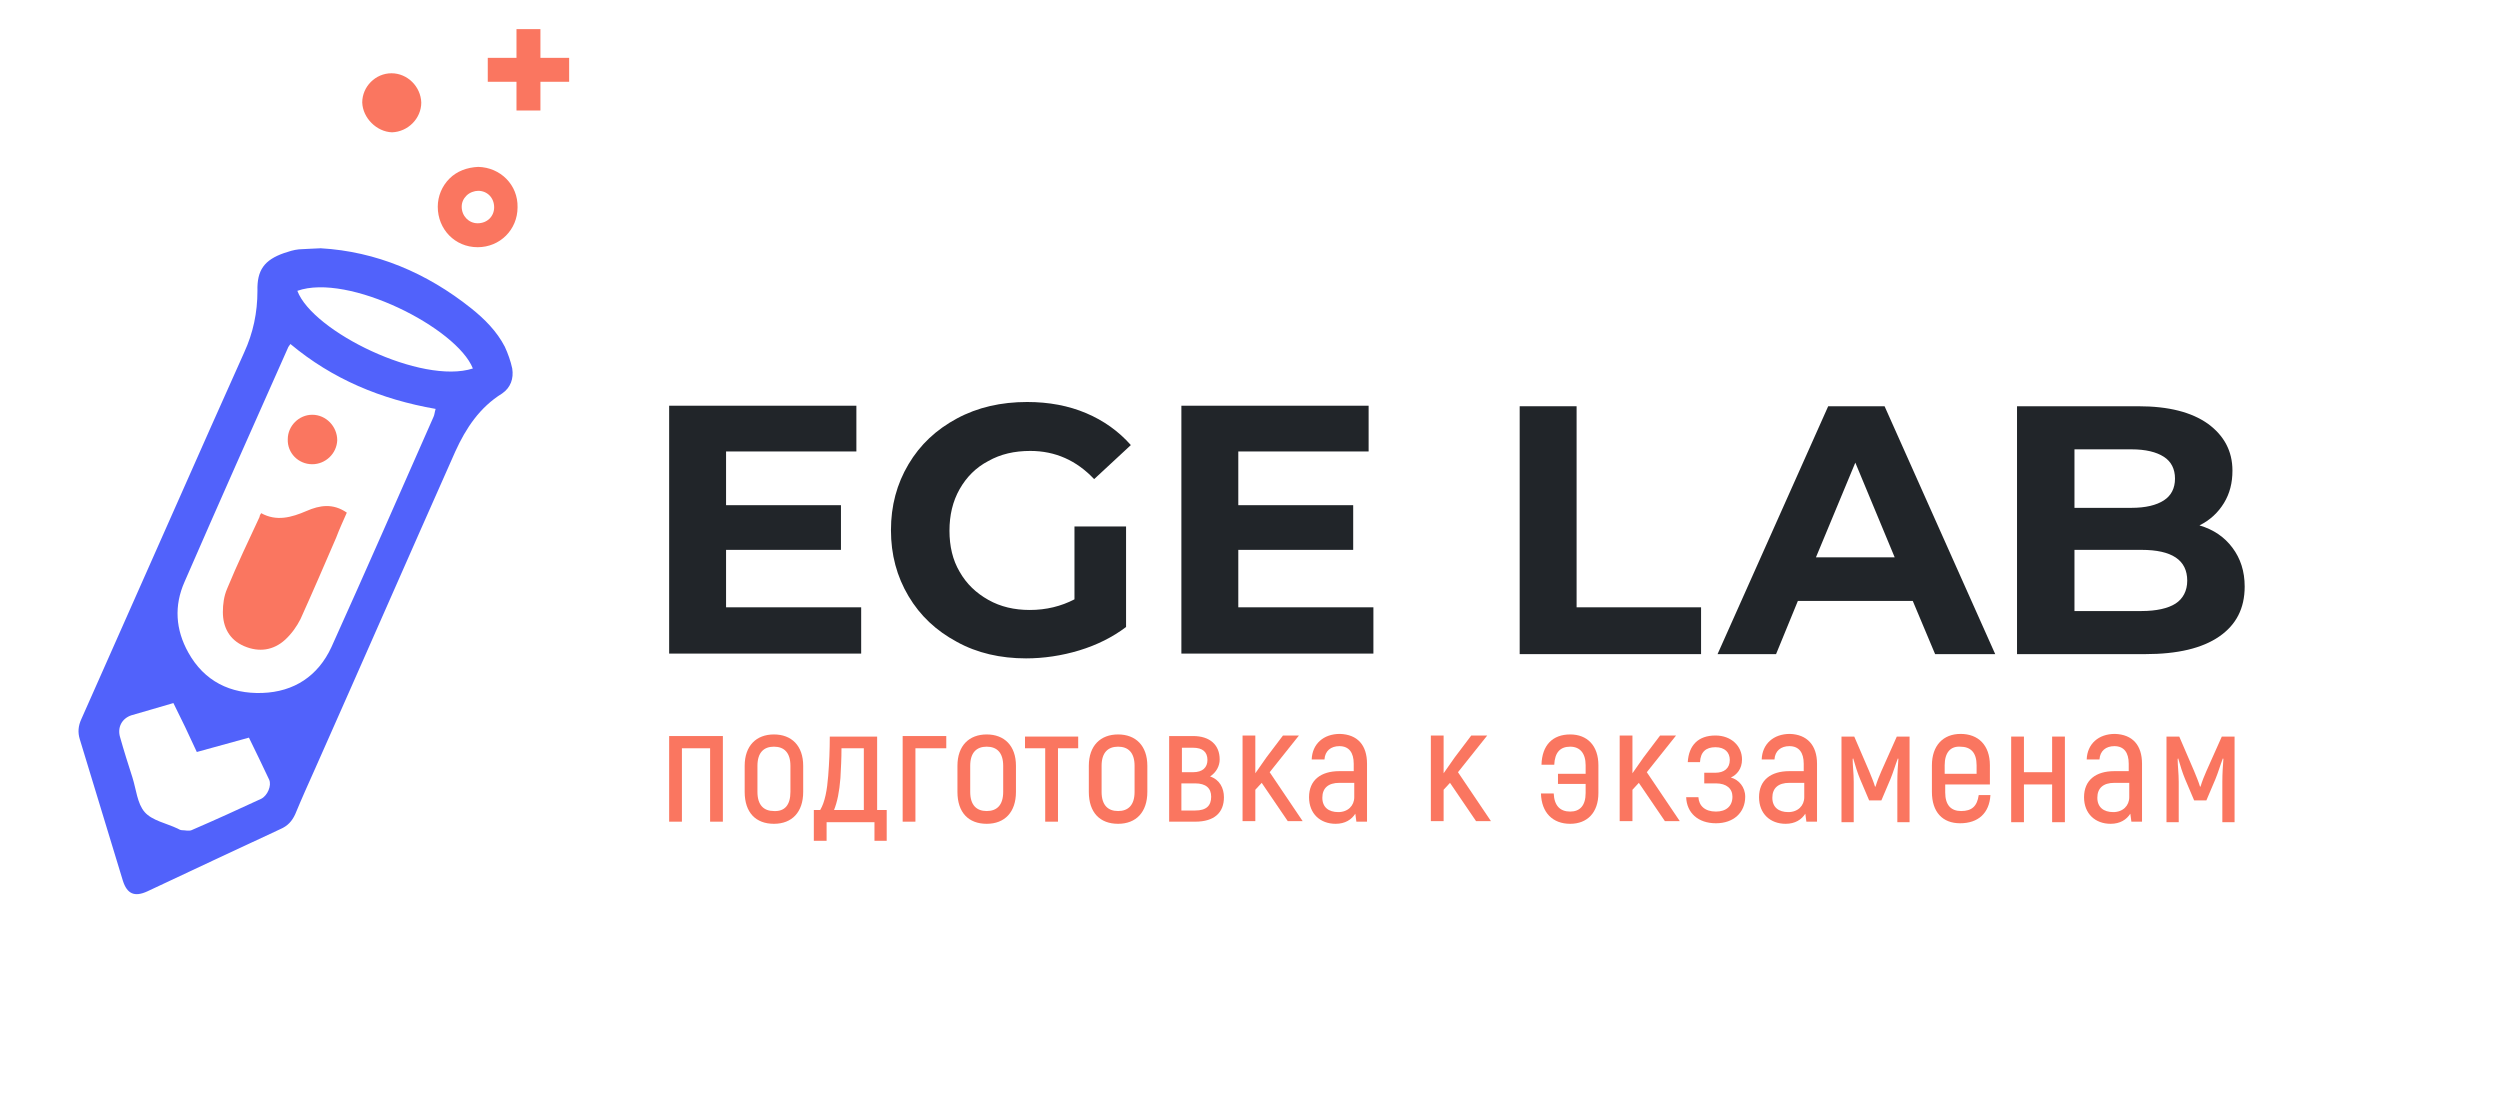 <svg version="1.2" baseProfile="tiny-ps" xmlns="http://www.w3.org/2000/svg" viewBox="0 0 470 209" width="200" height="89">
	<title>EGE LAB logo2-svg</title>
	<style>
		tspan { white-space:pre }
		.shp0 { fill: #5162fb } 
		.shp1 { fill: #fa7660 } 
		.shp2 { fill: #212529 } 
	</style>
	<g >
		<g >
			<path fill-rule="evenodd" class="shp0" d="M60.3 46.6C70.7 47.2 80.2 51.2 88.6 57.9C91.1 59.9 93.4 62.2 94.9 65.1C95.5 66.4 96 67.8 96.3 69.2C96.6 71.1 96 72.8 94.4 73.9C90.2 76.5 87.6 80.4 85.6 84.8C76.8 104.6 68.1 124.5 59.3 144.3C58 147.2 56.7 150.1 55.5 153C54.9 154.3 54.1 155.2 52.7 155.8C44.3 159.7 36 163.6 27.7 167.5C25.3 168.6 23.9 168 23.1 165.5C20.4 156.6 17.7 147.8 15 138.9C14.6 137.6 14.7 136.4 15.3 135.1C23.4 116.8 31.5 98.6 39.6 80.3C41.7 75.6 43.8 70.9 45.9 66.2C47.6 62.5 48.4 58.7 48.4 54.6C48.3 50.7 49.7 48.8 53.4 47.5C54.3 47.2 55.2 46.9 56.2 46.8C57.5 46.7 58.7 46.7 60.3 46.6ZM54.6 64.6C54.4 64.9 54.2 65.1 54.1 65.4C47.6 80 41.1 94.6 34.7 109.3C32.7 113.8 33 118.3 35.4 122.6C38.4 128 43.3 130.4 49.3 130.2C55.3 130 59.8 127 62.3 121.6C68.8 107.2 75.1 92.8 81.5 78.3C81.7 77.9 81.7 77.4 81.9 76.8C71.6 75 62.5 71.2 54.6 64.6ZM32.6 132.1C29.8 132.9 27.2 133.7 24.7 134.4C22.9 135 22 136.7 22.6 138.6C23.3 141.1 24.1 143.6 24.9 146.1C25.6 148.3 25.8 151 27.2 152.6C28.6 154.2 31.3 154.7 33.4 155.7C33.6 155.8 33.9 156 34.2 156C34.8 156 35.5 156.2 36 156C40.4 154.1 44.8 152.1 49.1 150.1C50.3 149.5 51.1 147.6 50.6 146.5C49.4 143.9 48.1 141.3 46.8 138.6C43.5 139.5 40.3 140.4 37 141.3C35.5 138 34.1 135.1 32.6 132.1ZM88.9 69.2C85.9 61.6 65.5 51.2 55.9 54.6C58.8 62.3 79.3 72.3 88.9 69.2Z" />
			<g >
				<g >
					<path fill-rule="evenodd" class="shp1" d="M89.8 46.4C85.5 46.4 82.3 43 82.3 38.8C82.3 36.8 83.1 34.9 84.5 33.5C85.9 32.1 87.8 31.4 89.9 31.3C94.1 31.4 97.4 34.7 97.3 38.9C97.3 43.1 94 46.4 89.8 46.4ZM92.9 38.9C92.9 37.1 91.6 35.8 89.9 35.8C89.2 35.8 88.3 36.1 87.7 36.7C87.1 37.3 86.8 38 86.8 38.8C86.8 40.5 88.1 41.9 89.8 41.9C91.6 41.9 92.9 40.6 92.9 38.9Z" />
				</g>
			</g>
			<g >
				<g >
					<path class="shp1" d="M68.1 19.2C68.1 16.2 70.6 13.7 73.6 13.7C76.6 13.7 79.1 16.2 79.2 19.2C79.2 22.2 76.7 24.7 73.7 24.8C70.8 24.7 68.2 22.1 68.1 19.2Z" />
				</g>
			</g>
			<path class="shp1" d="M49.1 96.4C52 98 54.8 97.2 57.6 96C60.1 94.9 62.6 94.5 65.2 96.3C64.5 97.9 63.8 99.4 63.2 101C61 106.1 58.8 111.2 56.5 116.3C55.8 117.7 54.8 119.1 53.6 120.2C51.4 122.2 48.7 122.6 45.9 121.4C43.1 120.2 41.9 117.8 41.9 115C41.9 113.5 42.1 112 42.7 110.6C44.6 106 46.7 101.6 48.8 97.1C48.8 96.9 48.9 96.7 49.1 96.4Z" />
			<path class="shp1" d="M58.7 87.2C56.1 87.2 54 85.1 54.1 82.5C54.1 80 56.2 77.9 58.7 77.9C61.3 77.9 63.4 80.1 63.4 82.7C63.3 85.2 61.2 87.2 58.7 87.2Z" />
			<g >
				<g >
					<g >
						<path class="shp1" d="M97.1 5.4L101.6 5.4L101.6 20.7L97.1 20.7L97.1 5.4Z" />
					</g>
					<g >
						<path class="shp1" d="M91.7 10.8L107 10.8L107 15.3L91.7 15.3L91.7 10.8Z" />
					</g>
				</g>
			</g>
		</g>
		<g >
			<path class="shp2" d="M161.9 114.2L161.9 122.8L125.8 122.8L125.8 76.2L161 76.2L161 84.8L136.5 84.8L136.5 94.9L158.1 94.9L158.1 103.3L136.5 103.3L136.5 114.1L161.9 114.1L161.9 114.2Z" />
			<path class="shp2" d="M201.9 98.9L211.7 98.9L211.7 117.8C209.2 119.7 206.2 121.2 202.9 122.2C199.6 123.2 196.2 123.7 192.9 123.7C188.1 123.7 183.7 122.7 179.9 120.6C176 118.5 173 115.7 170.8 112C168.6 108.3 167.5 104.2 167.5 99.6C167.5 95 168.6 90.9 170.8 87.2C173 83.5 176 80.7 179.9 78.6C183.8 76.5 188.2 75.5 193.1 75.5C197.2 75.5 200.9 76.2 204.2 77.6C207.5 79 210.3 81 212.6 83.6L205.7 90C202.4 86.5 198.4 84.7 193.7 84.7C190.7 84.7 188.1 85.3 185.8 86.6C183.5 87.8 181.7 89.6 180.4 91.9C179.1 94.2 178.5 96.8 178.5 99.7C178.5 102.6 179.1 105.2 180.4 107.4C181.7 109.7 183.5 111.4 185.8 112.7C188.1 114 190.7 114.6 193.6 114.6C196.7 114.6 199.5 113.9 202 112.6L202 98.9L201.9 98.9Z" />
			<path class="shp2" d="M258.2 114.2L258.2 122.8L222.1 122.8L222.1 76.2L257.3 76.2L257.3 84.8L232.8 84.8L232.8 94.9L254.4 94.9L254.4 103.3L232.8 103.3L232.8 114.1L258.2 114.1L258.2 114.2Z" />
			<path class="shp2" d="M285.6 76.3L296.4 76.3L296.4 114.1L319.8 114.1L319.8 122.9L285.7 122.9L285.7 76.3L285.6 76.3Z" />
			<path fill-rule="evenodd" class="shp2" d="M359.6 112.9L338 112.9L333.9 122.9L322.9 122.9L343.7 76.3L354.3 76.3L375.1 122.9L363.8 122.9L359.6 112.9ZM356.2 104.7L348.8 86.9L341.4 104.7L356.2 104.7Z" />
			<path fill-rule="evenodd" class="shp2" d="M419.7 102.9C421.2 104.9 422 107.3 422 110.2C422 114.3 420.4 117.4 417.2 119.6C414 121.8 409.4 122.9 403.3 122.9L379.2 122.9L379.2 76.3L402 76.3C407.7 76.3 412 77.4 415.1 79.6C418.1 81.8 419.7 84.7 419.7 88.4C419.7 90.7 419.2 92.7 418.1 94.5C417 96.3 415.5 97.7 413.5 98.7C416.2 99.5 418.2 100.9 419.7 102.9ZM390 84.4L390 95.4L400.7 95.4C403.4 95.4 405.4 94.9 406.8 94C408.2 93.1 408.9 91.7 408.9 89.9C408.9 88.1 408.2 86.7 406.8 85.8C405.4 84.9 403.4 84.4 400.7 84.4L390 84.4ZM409 113.4C410.4 112.5 411.2 111 411.2 109.1C411.2 105.2 408.3 103.3 402.6 103.3L390 103.3L390 114.8L402.6 114.8C405.4 114.8 407.6 114.3 409 113.4Z" />
		</g>
		<g >
			<path class="shp1" d="M135.9 154.4L133.5 154.4L133.5 140.6L128.2 140.6L128.2 154.4L125.8 154.4L125.8 138.3L135.9 138.3L135.9 154.4L135.9 154.4Z" />
			<path fill-rule="evenodd" class="shp1" d="M140 148.8L140 143.9C140 140.1 142.2 138 145.5 138C148.8 138 151 140.1 151 143.9L151 148.8C151 152.6 148.9 154.8 145.5 154.8C142.1 154.8 140 152.7 140 148.8ZM148.6 148.8L148.6 143.9C148.6 141.4 147.4 140.3 145.5 140.3C143.6 140.3 142.4 141.4 142.4 143.9L142.4 148.8C142.4 151.3 143.6 152.4 145.5 152.4C147.5 152.5 148.6 151.3 148.6 148.8Z" />
			<path fill-rule="evenodd" class="shp1" d="M153 152.2L154.2 152.2C155.1 150.7 155.5 148.4 155.7 145.8C155.9 143.3 156 140.9 156 138.4L164.9 138.4L164.9 152.2L166.7 152.2L166.7 158L164.4 158L164.4 154.5L155.4 154.5L155.4 158L153 158L153 152.2ZM162.4 152.2L162.4 140.6L158.2 140.6C158.2 142.5 158.1 144.4 158 146.2C157.8 148.8 157.4 150.7 156.8 152.2L162.4 152.2Z" />
			<path class="shp1" d="M177.9 140.6L172.1 140.6L172.1 154.4L169.7 154.4L169.7 138.3L177.9 138.3L177.9 140.6Z" />
			<path fill-rule="evenodd" class="shp1" d="M180 148.8L180 143.9C180 140.1 182.2 138 185.5 138C188.8 138 191 140.1 191 143.9L191 148.8C191 152.6 188.9 154.8 185.5 154.8C182.1 154.8 180 152.7 180 148.8ZM188.6 148.8L188.6 143.9C188.6 141.4 187.4 140.3 185.5 140.3C183.6 140.3 182.4 141.4 182.4 143.9L182.4 148.8C182.4 151.3 183.6 152.4 185.5 152.4C187.4 152.4 188.6 151.3 188.6 148.8Z" />
			<path class="shp1" d="M202.7 140.6L198.9 140.6L198.9 154.4L196.5 154.4L196.5 140.6L192.7 140.6L192.7 138.4L202.7 138.4L202.7 140.6Z" />
			<path fill-rule="evenodd" class="shp1" d="M204.7 148.8L204.7 143.9C204.7 140.1 206.9 138 210.2 138C213.5 138 215.7 140.1 215.7 143.9L215.7 148.8C215.7 152.6 213.6 154.8 210.2 154.8C206.8 154.8 204.7 152.7 204.7 148.8ZM213.3 148.8L213.3 143.9C213.3 141.4 212.1 140.3 210.2 140.3C208.3 140.3 207.1 141.4 207.1 143.9L207.1 148.8C207.1 151.3 208.3 152.4 210.2 152.4C212.1 152.4 213.3 151.3 213.3 148.8Z" />
			<path fill-rule="evenodd" class="shp1" d="M230.1 149.8C230.1 152.7 228.3 154.4 224.7 154.4L219.8 154.4L219.8 138.3L224.3 138.3C227.5 138.3 229.3 140 229.3 142.7C229.3 143.9 228.7 145.1 227.5 145.9C229.3 146.5 230.1 148.1 230.1 149.8ZM222.2 145.1L224.3 145.1C226.1 145.1 227 144.2 227 142.8C227 141.3 226.1 140.5 224.3 140.5L222.2 140.5L222.2 145.1ZM227.7 149.7C227.7 148.1 226.7 147.2 224.7 147.2L222.1 147.2L222.1 152.3L224.7 152.3C226.8 152.3 227.7 151.4 227.7 149.7Z" />
			<path class="shp1" d="M237.2 147.1L236 148.4L236 154.3L233.6 154.3L233.6 138.2L236 138.2L236 145.3C236.7 144.3 237.4 143.3 238.1 142.3L241.2 138.2L244.2 138.2L238.7 145.1L244.9 154.3L242.1 154.3L237.2 147.1Z" />
			<path fill-rule="evenodd" class="shp1" d="M257 143.5L257 154.4L255 154.4L254.8 152.9C254.1 154 252.9 154.8 251.1 154.8C248.2 154.8 246.1 152.9 246.1 149.8C246.1 146.6 248.3 144.9 251.8 144.9L254.5 144.9L254.5 143.5C254.5 141.4 253.6 140.2 251.8 140.2C250.2 140.2 249.1 141.1 249 142.7L246.6 142.7C246.7 139.8 248.8 137.9 251.9 137.9C255.2 138 257 140 257 143.5ZM254.6 147.1L251.8 147.1C249.7 147.1 248.6 148.1 248.6 149.9C248.6 151.7 249.8 152.6 251.6 152.6C253.4 152.6 254.6 151.4 254.6 149.8L254.6 147.1Z" />
			<path class="shp1" d="M272.6 147.1L271.4 148.4L271.4 154.3L269 154.3L269 138.2L271.4 138.2L271.4 145.3C272.1 144.3 272.8 143.3 273.5 142.3L276.6 138.2L279.6 138.2L274.1 145.1L280.3 154.3L277.5 154.3L272.6 147.1Z" />
			<path class="shp1" d="M300.5 143.8L300.5 149C300.5 152.7 298.4 154.8 295.2 154.8C291.9 154.8 289.8 152.7 289.7 149.1L292.1 149.1C292.2 151.4 293.3 152.5 295.2 152.5C297 152.5 298.1 151.4 298.1 149L298.1 147.3L292.9 147.3L292.9 145.4L298.1 145.4L298.1 143.8C298.1 141.5 297 140.3 295.2 140.3C293.3 140.3 292.3 141.4 292.2 143.7L289.8 143.7C289.9 140 291.9 138 295.2 138C298.4 138 300.5 140.1 300.5 143.8Z" />
			<path class="shp1" d="M308.1 147.1L306.9 148.4L306.9 154.3L304.5 154.3L304.5 138.2L306.9 138.2L306.9 145.3C307.6 144.3 308.3 143.3 309 142.3L312.1 138.2L315.1 138.2L309.6 145.1L315.8 154.3L313 154.3L308.1 147.1Z" />
			<path class="shp1" d="M328.1 149.7C328.1 152.7 325.9 154.7 322.6 154.7C319.2 154.7 317.1 152.7 317 149.8L319.3 149.8C319.4 151.4 320.5 152.5 322.6 152.5C324.5 152.5 325.7 151.5 325.7 149.7C325.7 148.2 324.6 147.2 322.6 147.2L320.4 147.2L320.4 145.2L322.5 145.2C324.1 145.2 325.2 144.4 325.2 142.8C325.2 141.4 324.3 140.4 322.5 140.4C320.7 140.4 319.7 141.3 319.6 143.2L317.3 143.2C317.5 140 319.3 138.2 322.5 138.2C325.5 138.2 327.5 140.2 327.5 142.7C327.5 144.5 326.5 145.6 325.4 146.1C326.9 146.5 328.1 147.9 328.1 149.7Z" />
			<path fill-rule="evenodd" class="shp1" d="M341.6 143.5L341.6 154.4L339.6 154.4L339.4 152.9C338.7 154 337.5 154.8 335.7 154.8C332.8 154.8 330.7 152.9 330.7 149.8C330.7 146.6 332.9 144.9 336.4 144.9L339.1 144.9L339.1 143.5C339.1 141.4 338.2 140.2 336.4 140.2C334.8 140.2 333.7 141.1 333.6 142.7L331.2 142.7C331.3 139.8 333.4 137.9 336.5 137.9C339.7 138 341.6 140 341.6 143.5ZM339.2 147.1L336.4 147.1C334.3 147.1 333.2 148.1 333.2 149.9C333.2 151.7 334.4 152.6 336.2 152.6C338 152.6 339.2 151.4 339.2 149.8L339.2 147.1Z" />
			<path class="shp1" d="M359 138.4L359 154.5L356.7 154.5L356.7 146.9C356.7 145.3 356.8 143.9 356.9 142.6L356.8 142.5C356.3 143.8 355.9 145.2 355.4 146.4L353.7 150.4L351.4 150.4L349.7 146.4C349.2 145.2 348.8 143.9 348.4 142.5L348.3 142.6C348.3 143.9 348.5 145.3 348.5 146.9L348.5 154.5L346.2 154.5L346.2 138.4L348.6 138.4L351.4 144.9C351.8 145.9 352.2 146.8 352.5 147.8L352.6 147.8C352.9 146.8 353.3 145.8 353.7 144.9L356.6 138.4L359 138.4Z" />
			<path fill-rule="evenodd" class="shp1" d="M374.2 149.4C374 152.8 371.9 154.7 368.5 154.7C365.2 154.7 363.2 152.6 363.2 148.8L363.2 143.8C363.2 140.1 365.3 137.9 368.6 137.9C371.9 137.9 374.1 140 374.1 143.8L374.1 147.4L365.7 147.4L365.7 148.9C365.7 151.3 366.8 152.4 368.7 152.4C370.7 152.4 371.7 151.5 372 149.4L374.2 149.4ZM365.6 143.8L365.6 145.4L371.6 145.4L371.6 143.8C371.6 141.4 370.5 140.3 368.5 140.3C366.7 140.2 365.6 141.4 365.6 143.8Z" />
			<path class="shp1" d="M388.2 138.4L388.2 154.5L385.8 154.5L385.8 147.4L380.5 147.4L380.5 154.5L378.1 154.5L378.1 138.4L380.5 138.4L380.5 145.1L385.8 145.1L385.8 138.4L388.2 138.4Z" />
			<path fill-rule="evenodd" class="shp1" d="M402.7 143.5L402.7 154.4L400.7 154.4L400.5 152.9C399.8 154 398.6 154.8 396.8 154.8C393.9 154.8 391.8 152.9 391.8 149.8C391.8 146.6 394 144.9 397.5 144.9L400.2 144.9L400.2 143.5C400.2 141.4 399.3 140.2 397.5 140.2C395.9 140.2 394.8 141.1 394.7 142.7L392.3 142.7C392.4 139.8 394.5 137.9 397.6 137.9C400.9 138 402.7 140 402.7 143.5ZM400.3 147.1L397.5 147.1C395.4 147.1 394.3 148.1 394.3 149.9C394.3 151.7 395.5 152.6 397.3 152.6C399.1 152.6 400.3 151.4 400.3 149.8L400.3 147.1Z" />
			<path class="shp1" d="M420.1 138.4L420.1 154.5L417.8 154.5L417.8 146.9C417.8 145.3 417.9 143.9 418 142.6L417.9 142.5C417.4 143.8 417 145.2 416.5 146.4L414.8 150.4L412.5 150.4L410.8 146.4C410.3 145.2 409.9 143.9 409.5 142.5L409.4 142.6C409.4 143.9 409.6 145.3 409.6 146.9L409.6 154.5L407.3 154.5L407.3 138.4L409.7 138.4L412.5 144.9C412.9 145.9 413.3 146.8 413.6 147.8L413.7 147.8C414 146.8 414.4 145.8 414.8 144.9L417.7 138.4L420.1 138.4Z" />
		</g>
	</g>
</svg>